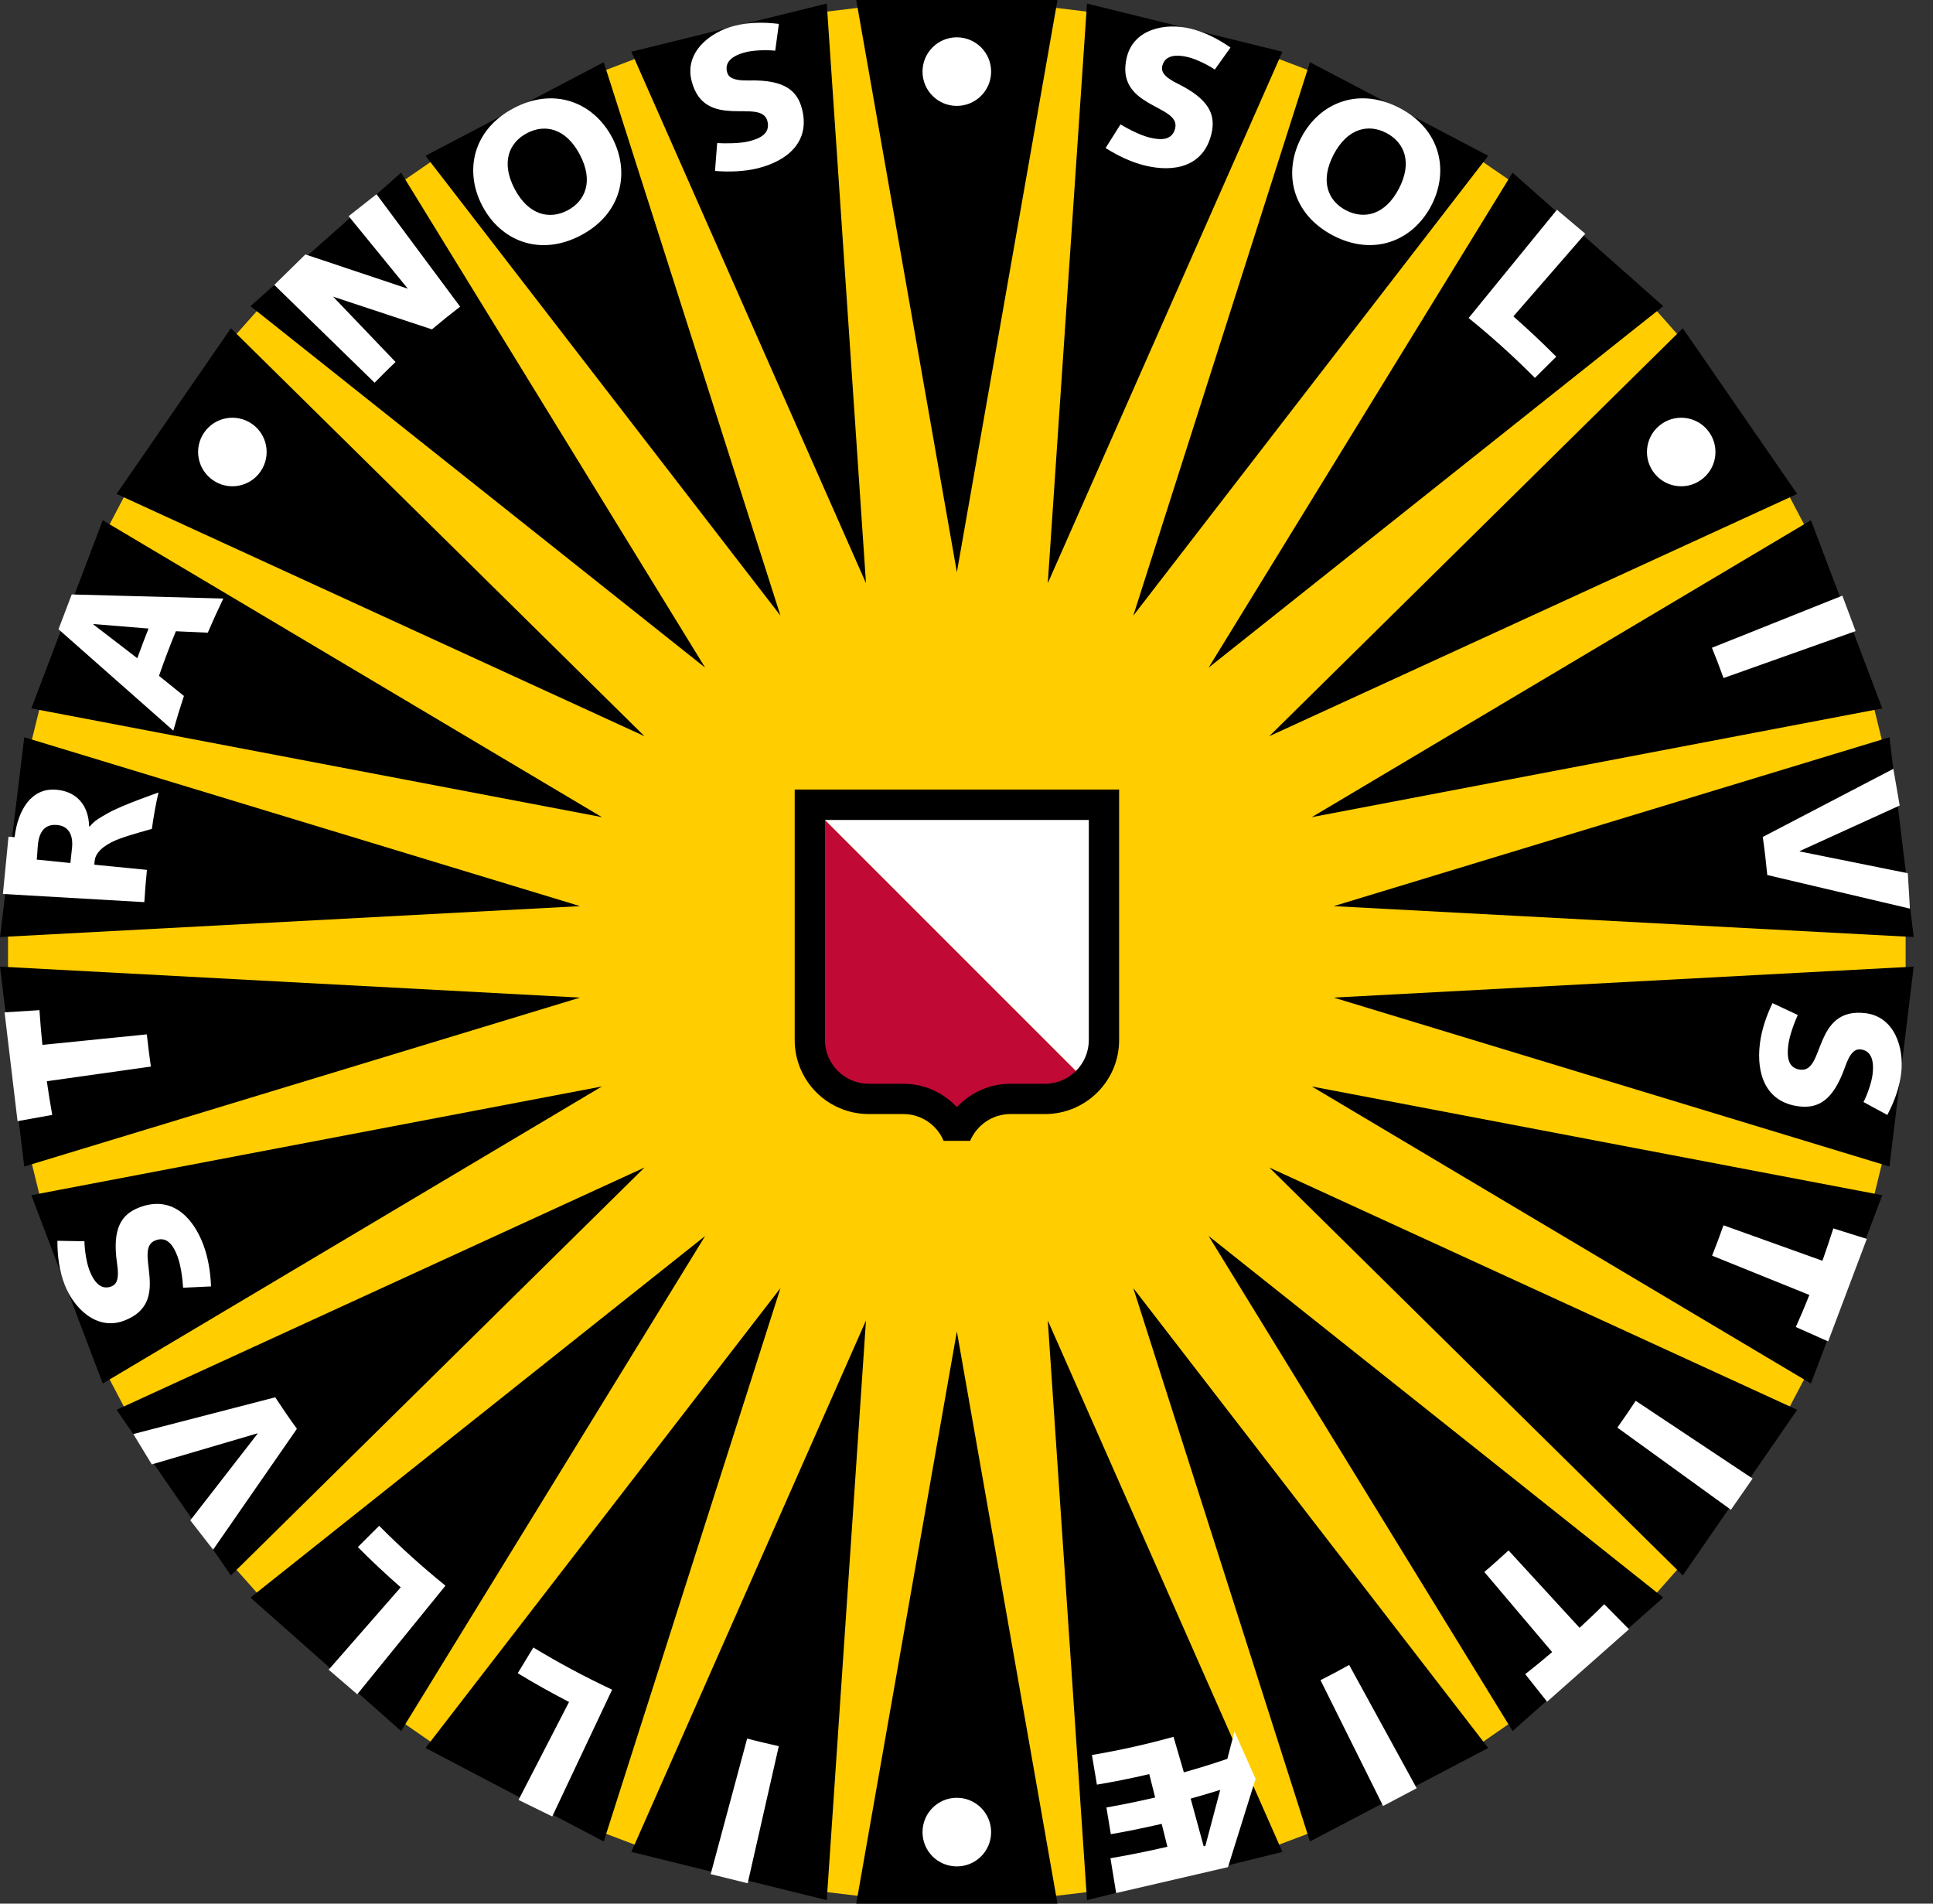 <?xml version="1.0" encoding="UTF-8"?> <svg xmlns="http://www.w3.org/2000/svg" width="65" height="64" viewBox="0 0 65 64" fill="none"><rect x="0" y="0" width="65" height="64" fill="#333333" stroke="none"/><path d="M27.208 1.165L27.814 0.389L28.84 0.264L29.614 0.873H34.733L35.508 0.264L36.532 0.389L37.14 1.164L42.111 2.39L43.008 1.984L43.973 2.351L44.377 3.25L48.905 5.624L49.873 5.448L50.721 6.032L50.899 7.004L54.733 10.396L55.714 10.458L56.396 11.229L56.339 12.212L59.242 16.419L60.183 16.713L60.664 17.627L60.372 18.566L62.187 23.354L63.032 23.863L63.277 24.865L62.769 25.707L63.383 30.788L64.08 31.485V32.519L63.383 33.213L62.769 38.29L63.279 39.133L63.034 40.137L62.189 40.644L60.374 45.431L60.667 46.37L60.185 47.287L59.247 47.578L56.339 51.79L56.396 52.776L55.714 53.546L54.733 53.604L50.904 56.996L50.726 57.966L49.879 58.553L48.91 58.373L44.376 60.752L43.973 61.652L43.008 62.017L42.11 61.612L37.145 62.839L36.538 63.614L35.513 63.737L34.739 63.128H29.619L28.844 63.737L27.82 63.614L27.213 62.839L22.241 61.612L21.344 62.017L20.38 61.652L19.974 60.752L15.447 58.378L14.479 58.556L13.629 57.968L13.453 56.998L9.619 53.604L8.637 53.546L7.952 52.776L8.011 51.79L5.107 47.585L4.166 47.291L3.687 46.377L3.979 45.436L2.163 40.648L1.321 40.141L1.074 39.137L1.583 38.297L0.965 33.213L0.27 32.519V31.485L0.965 30.788L1.581 25.714L1.072 24.869L1.319 23.867L2.162 23.358L3.977 18.571L3.684 17.631L4.163 16.718L5.103 16.424L8.012 12.212L7.952 11.229L8.637 10.458L9.619 10.396L13.447 7.006L13.624 6.036L14.474 5.45L15.442 5.629L19.976 3.25L20.38 2.351L21.344 1.984L22.241 2.39L27.208 1.165Z" fill="#FFCD00"></path><path d="M35.56 0L32.176 19.237L28.792 0H35.56ZM36.552 0.12L35.233 19.607L43.123 1.74L36.552 0.12ZM44.049 2.091L38.108 20.699L50.044 5.237L44.049 2.091ZM50.863 5.805L40.641 22.446L55.928 10.293L50.863 5.805ZM56.587 11.036L42.681 24.751L60.433 16.606L56.587 11.036ZM60.895 17.49L44.111 27.472L63.295 23.816L60.895 17.49ZM63.536 24.786L44.848 30.464L64.351 31.503L63.536 24.786ZM64.351 32.498L44.848 33.539L63.536 39.218L64.351 32.498ZM63.295 40.182L44.111 36.527L60.895 46.514L63.295 40.182ZM60.433 47.398L42.681 39.252L56.587 52.965L60.433 47.398ZM55.928 53.71L40.641 41.553L50.863 58.197L55.928 53.71ZM50.044 58.766L38.108 43.304L44.049 61.91L50.044 58.766ZM35.56 64L32.176 44.764L28.792 64H35.56ZM27.801 63.882L29.12 44.394L21.23 62.26L27.801 63.882ZM20.302 61.91L26.245 43.304L14.309 58.766L20.302 61.91ZM13.487 58.197L23.712 41.553L8.422 53.71L13.487 58.197ZM7.764 52.965L21.672 39.252L3.919 47.398L7.764 52.965ZM3.455 46.514L20.241 36.526L1.054 40.182L3.455 46.514ZM0.816 39.218L19.505 33.539L0 32.498L0.816 39.218ZM0 31.503L19.505 30.464L0.816 24.786L0 31.503ZM1.054 23.816L20.241 27.472L3.455 17.49L1.054 23.816ZM3.919 16.606L21.672 24.751L7.764 11.036L3.919 16.606ZM8.422 10.293L23.712 22.446L13.487 5.805L8.422 10.293ZM14.309 5.237L26.245 20.699L20.302 2.091L14.309 5.237ZM21.23 1.739L29.12 19.607L27.801 0.12L21.23 1.739ZM43.123 62.26L35.233 44.394L36.552 63.882" fill="black"></path><path d="M53.307 7.857L50.89 10.636C51.386 11.074 51.868 11.525 52.331 11.992L51.614 12.705C50.907 11.992 50.164 11.323 49.385 10.692L52.354 7.052L53.307 7.857ZM61.952 20.026L57.566 21.778C57.702 22.111 57.838 22.463 57.956 22.796L62.398 21.218L61.952 20.026ZM64.153 29.358L60.52 28.625L60.518 28.613L63.88 27.081L63.667 25.848L59.275 28.139C59.339 28.567 59.385 28.99 59.427 29.418L64.225 30.548L64.153 29.358ZM62.774 41.652L61.648 41.298C61.534 41.661 61.409 42.025 61.282 42.386L57.955 41.194C57.837 41.527 57.706 41.881 57.572 42.215L60.843 43.536C60.7 43.899 60.546 44.262 60.387 44.614L61.474 45.098L62.774 41.652ZM58.934 49.709L55.003 47.095C54.807 47.391 54.593 47.706 54.386 47.995L58.205 50.758L58.934 49.709ZM54.777 54.775L53.944 53.932C53.676 54.203 53.399 54.467 53.115 54.726L50.727 52.125C50.465 52.366 50.186 52.618 49.912 52.849L52.194 55.543C51.897 55.797 51.594 56.043 51.288 56.285L52.023 57.211L54.777 54.775ZM47.638 60.12L45.368 55.975C45.056 56.151 44.724 56.325 44.404 56.487L46.509 60.717L47.638 60.12ZM37.532 63.644L37.341 62.473C37.957 62.369 38.57 62.246 39.256 62.087L39.063 61.318C38.442 61.459 37.907 61.57 37.353 61.665L37.205 60.767C37.729 60.675 38.252 60.569 38.844 60.432L38.646 59.645C38.016 59.793 37.451 59.904 36.885 59.999L36.718 59.002C37.641 58.847 38.558 58.643 39.461 58.391L39.809 59.585C40.301 59.449 40.788 59.296 41.272 59.132L41.511 58.211L42.221 59.805L41.293 62.772L37.532 63.644ZM40.533 62.056L41.032 60.175C40.705 60.277 40.353 60.381 40.038 60.469L40.475 62.071L40.533 62.056ZM25.142 63.315L26.188 58.706C25.838 58.627 25.47 58.542 25.124 58.449L23.898 63.008L25.142 63.315ZM18.57 61.069L20.584 56.806C19.675 56.38 18.792 55.908 17.935 55.388L17.41 56.253C17.973 56.596 18.549 56.917 19.135 57.22L17.436 60.513L18.57 61.069ZM12.013 56.961L14.98 53.31C14.201 52.68 13.456 52.009 12.75 51.297L12.033 52.012C12.498 52.481 12.979 52.93 13.475 53.365L11.052 56.135L12.013 56.961ZM5.104 49.233L8.656 48.189L8.663 48.198L6.399 51.114L7.166 52.1L9.984 48.036C9.732 47.689 9.489 47.335 9.255 46.977L4.483 48.212L5.104 49.233ZM0.59 37.693L1.757 37.483C1.689 37.108 1.628 36.728 1.575 36.351L5.073 35.858C5.023 35.507 4.975 35.129 4.937 34.775L1.426 35.129C1.385 34.738 1.352 34.347 1.327 33.961L0.154 34.035L0.59 37.693ZM0.098 30.055L4.853 30.33C4.875 29.967 4.905 29.606 4.941 29.245L3.171 29.071C3.175 29.032 3.178 28.958 3.191 28.895C3.249 28.581 3.633 28.338 4.044 28.19C4.381 28.065 5.107 27.868 5.107 27.868C5.166 27.458 5.229 27.063 5.331 26.644C5.331 26.644 4.087 27.074 3.639 27.333C3.353 27.495 3.195 27.576 3.018 27.785L2.996 27.78C2.981 27.053 2.552 26.595 1.875 26.549C1.048 26.489 0.601 27.236 0.491 28.145L0.286 28.129L0.098 30.055ZM1.94 27.738C2.399 27.789 2.456 28.222 2.422 28.504C2.404 28.669 2.382 28.856 2.367 29.014L1.236 28.9C1.256 28.713 1.259 28.541 1.278 28.37C1.331 27.896 1.567 27.695 1.94 27.738ZM1.967 21.155L5.828 24.564C5.939 24.17 6.057 23.782 6.185 23.398L5.347 22.722C5.522 22.215 5.711 21.715 5.914 21.222L6.987 21.271C7.153 20.887 7.327 20.5 7.509 20.123L2.412 19.985L1.967 21.155ZM3.143 20.98L4.995 21.132C4.863 21.465 4.737 21.794 4.617 22.13L3.138 20.993L3.143 20.98ZM9.224 9.579L12.597 12.867C12.828 12.628 13.062 12.399 13.301 12.17L11.201 9.974L14.525 11.073C14.835 10.812 15.15 10.557 15.472 10.31L12.661 6.529L11.724 7.267L13.714 9.706L10.269 8.554L9.224 9.579ZM37.178 4.976C37.578 5.23 38.035 5.452 38.496 5.564C39.484 5.807 40.466 5.603 40.734 4.508C40.886 3.885 40.69 3.354 39.617 2.82C39.13 2.585 39.04 2.399 39.083 2.22C39.151 1.937 39.405 1.788 39.958 1.923C40.194 1.981 40.581 2.157 40.85 2.338L41.377 1.598C40.964 1.312 40.53 1.086 40.036 0.963C39.196 0.757 38.126 0.966 37.891 1.921C37.681 2.78 38.141 3.178 38.624 3.46C39.105 3.742 39.616 3.907 39.516 4.317C39.413 4.735 39.017 4.712 38.658 4.625C38.343 4.549 37.928 4.332 37.678 4.182L37.178 4.976ZM43.757 4.625C43.14 5.802 43.441 7.191 44.821 7.915C46.195 8.635 47.508 8.095 48.126 6.918C48.742 5.742 48.442 4.354 47.068 3.633C45.688 2.91 44.374 3.45 43.757 4.625ZM44.846 5.195C45.313 4.306 46.018 4.155 46.619 4.471C47.227 4.79 47.503 5.457 47.037 6.348C46.572 7.235 45.864 7.387 45.257 7.068C44.654 6.753 44.38 6.085 44.846 5.195ZM59.603 33.725C59.397 34.15 59.234 34.629 59.177 35.101C59.057 36.11 59.377 37.061 60.497 37.196C61.133 37.272 61.635 37.013 62.037 35.886C62.213 35.37 62.387 35.259 62.571 35.282C62.856 35.314 63.036 35.55 62.969 36.112C62.941 36.358 62.811 36.763 62.663 37.05L63.464 37.485C63.695 37.038 63.871 36.585 63.931 36.075C64.035 35.217 63.7 34.178 62.725 34.062C61.843 33.956 61.505 34.463 61.282 34.972C61.062 35.485 60.959 36.013 60.539 35.962C60.111 35.911 60.088 35.516 60.132 35.148C60.17 34.826 60.333 34.389 60.453 34.123L59.603 33.725ZM7.097 43.249C7.078 42.774 7.001 42.275 6.831 41.83C6.467 40.879 5.744 40.19 4.689 40.592C4.09 40.821 3.765 41.282 3.935 42.469C4.019 43.006 3.918 43.184 3.746 43.249C3.474 43.355 3.207 43.23 3.005 42.7C2.917 42.469 2.843 42.052 2.84 41.731L1.93 41.715C1.93 42.219 1.988 42.705 2.171 43.182C2.479 43.987 3.259 44.751 4.178 44.399C5.004 44.084 5.071 43.48 5.028 42.922C4.985 42.367 4.831 41.851 5.227 41.701C5.627 41.548 5.834 41.886 5.966 42.233C6.082 42.534 6.14 43.001 6.157 43.293L7.097 43.249ZM16.218 6.92C16.835 8.098 18.148 8.637 19.528 7.915C20.904 7.191 21.203 5.805 20.586 4.627C19.968 3.452 18.655 2.911 17.28 3.633C15.901 4.357 15.601 5.744 16.218 6.92ZM17.305 6.351C16.838 5.462 17.116 4.794 17.718 4.478C18.325 4.157 19.03 4.31 19.498 5.198C19.965 6.087 19.69 6.753 19.082 7.075C18.478 7.39 17.772 7.237 17.305 6.351ZM24.043 5.747C24.515 5.786 25.022 5.77 25.484 5.657C26.471 5.411 27.245 4.775 26.973 3.679C26.818 3.056 26.398 2.678 25.199 2.705C24.66 2.721 24.492 2.6 24.448 2.421C24.377 2.139 24.533 1.889 25.086 1.752C25.323 1.693 25.745 1.67 26.068 1.705L26.19 0.804C25.692 0.743 25.202 0.743 24.708 0.865C23.869 1.076 23.016 1.756 23.254 2.711C23.467 3.569 24.06 3.709 24.618 3.734C25.175 3.757 25.704 3.667 25.807 4.077C25.909 4.496 25.549 4.659 25.189 4.749C24.875 4.827 24.406 4.827 24.116 4.811L24.043 5.747ZM32.175 3.56C32.812 3.56 33.328 3.044 33.328 2.407C33.328 1.77 32.812 1.255 32.175 1.255C31.537 1.255 31.021 1.77 31.021 2.407C31.021 3.044 31.537 3.56 32.175 3.56ZM55.585 15.85C55.945 16.375 56.665 16.507 57.188 16.143C57.712 15.782 57.842 15.065 57.481 14.542C57.121 14.017 56.404 13.887 55.88 14.248C55.355 14.609 55.224 15.327 55.585 15.85ZM31.021 61.596C31.021 62.235 31.537 62.748 32.175 62.748C32.812 62.748 33.328 62.235 33.328 61.596C33.328 60.957 32.812 60.441 32.175 60.441C31.537 60.441 31.021 60.957 31.021 61.596ZM8.762 15.85C9.124 15.327 8.993 14.609 8.469 14.248C7.945 13.887 7.227 14.017 6.865 14.542C6.504 15.065 6.636 15.782 7.16 16.143C7.683 16.507 8.401 16.375 8.762 15.85Z" fill="white"></path><path d="M36.553 36.374C36.193 36.742 35.694 36.969 35.14 36.969H33.978C33.328 36.969 32.751 37.284 32.391 37.77H31.963C31.603 37.284 31.025 36.969 30.375 36.969H29.214C28.123 36.969 27.238 36.085 27.238 34.993V27.061" fill="#C00A35"></path><path d="M27.238 27.061H37.117V34.993C37.117 35.534 36.902 36.018 36.553 36.374" fill="white"></path><path d="M37.632 34.967C37.632 36.341 36.515 37.454 35.14 37.454H33.979C33.369 37.454 32.846 37.827 32.622 38.355H31.731C31.509 37.827 30.985 37.454 30.375 37.454H29.214C27.838 37.454 26.723 36.342 26.723 34.967V26.544H37.632V34.967ZM36.613 27.567H27.741V34.967C27.741 35.774 28.401 36.436 29.214 36.436H30.375C31.083 36.436 31.709 36.732 32.161 37.205H32.192C32.646 36.732 33.272 36.436 33.978 36.436H35.14C35.954 36.436 36.613 35.774 36.613 34.967V27.567H36.613Z" fill="black"></path></svg> 